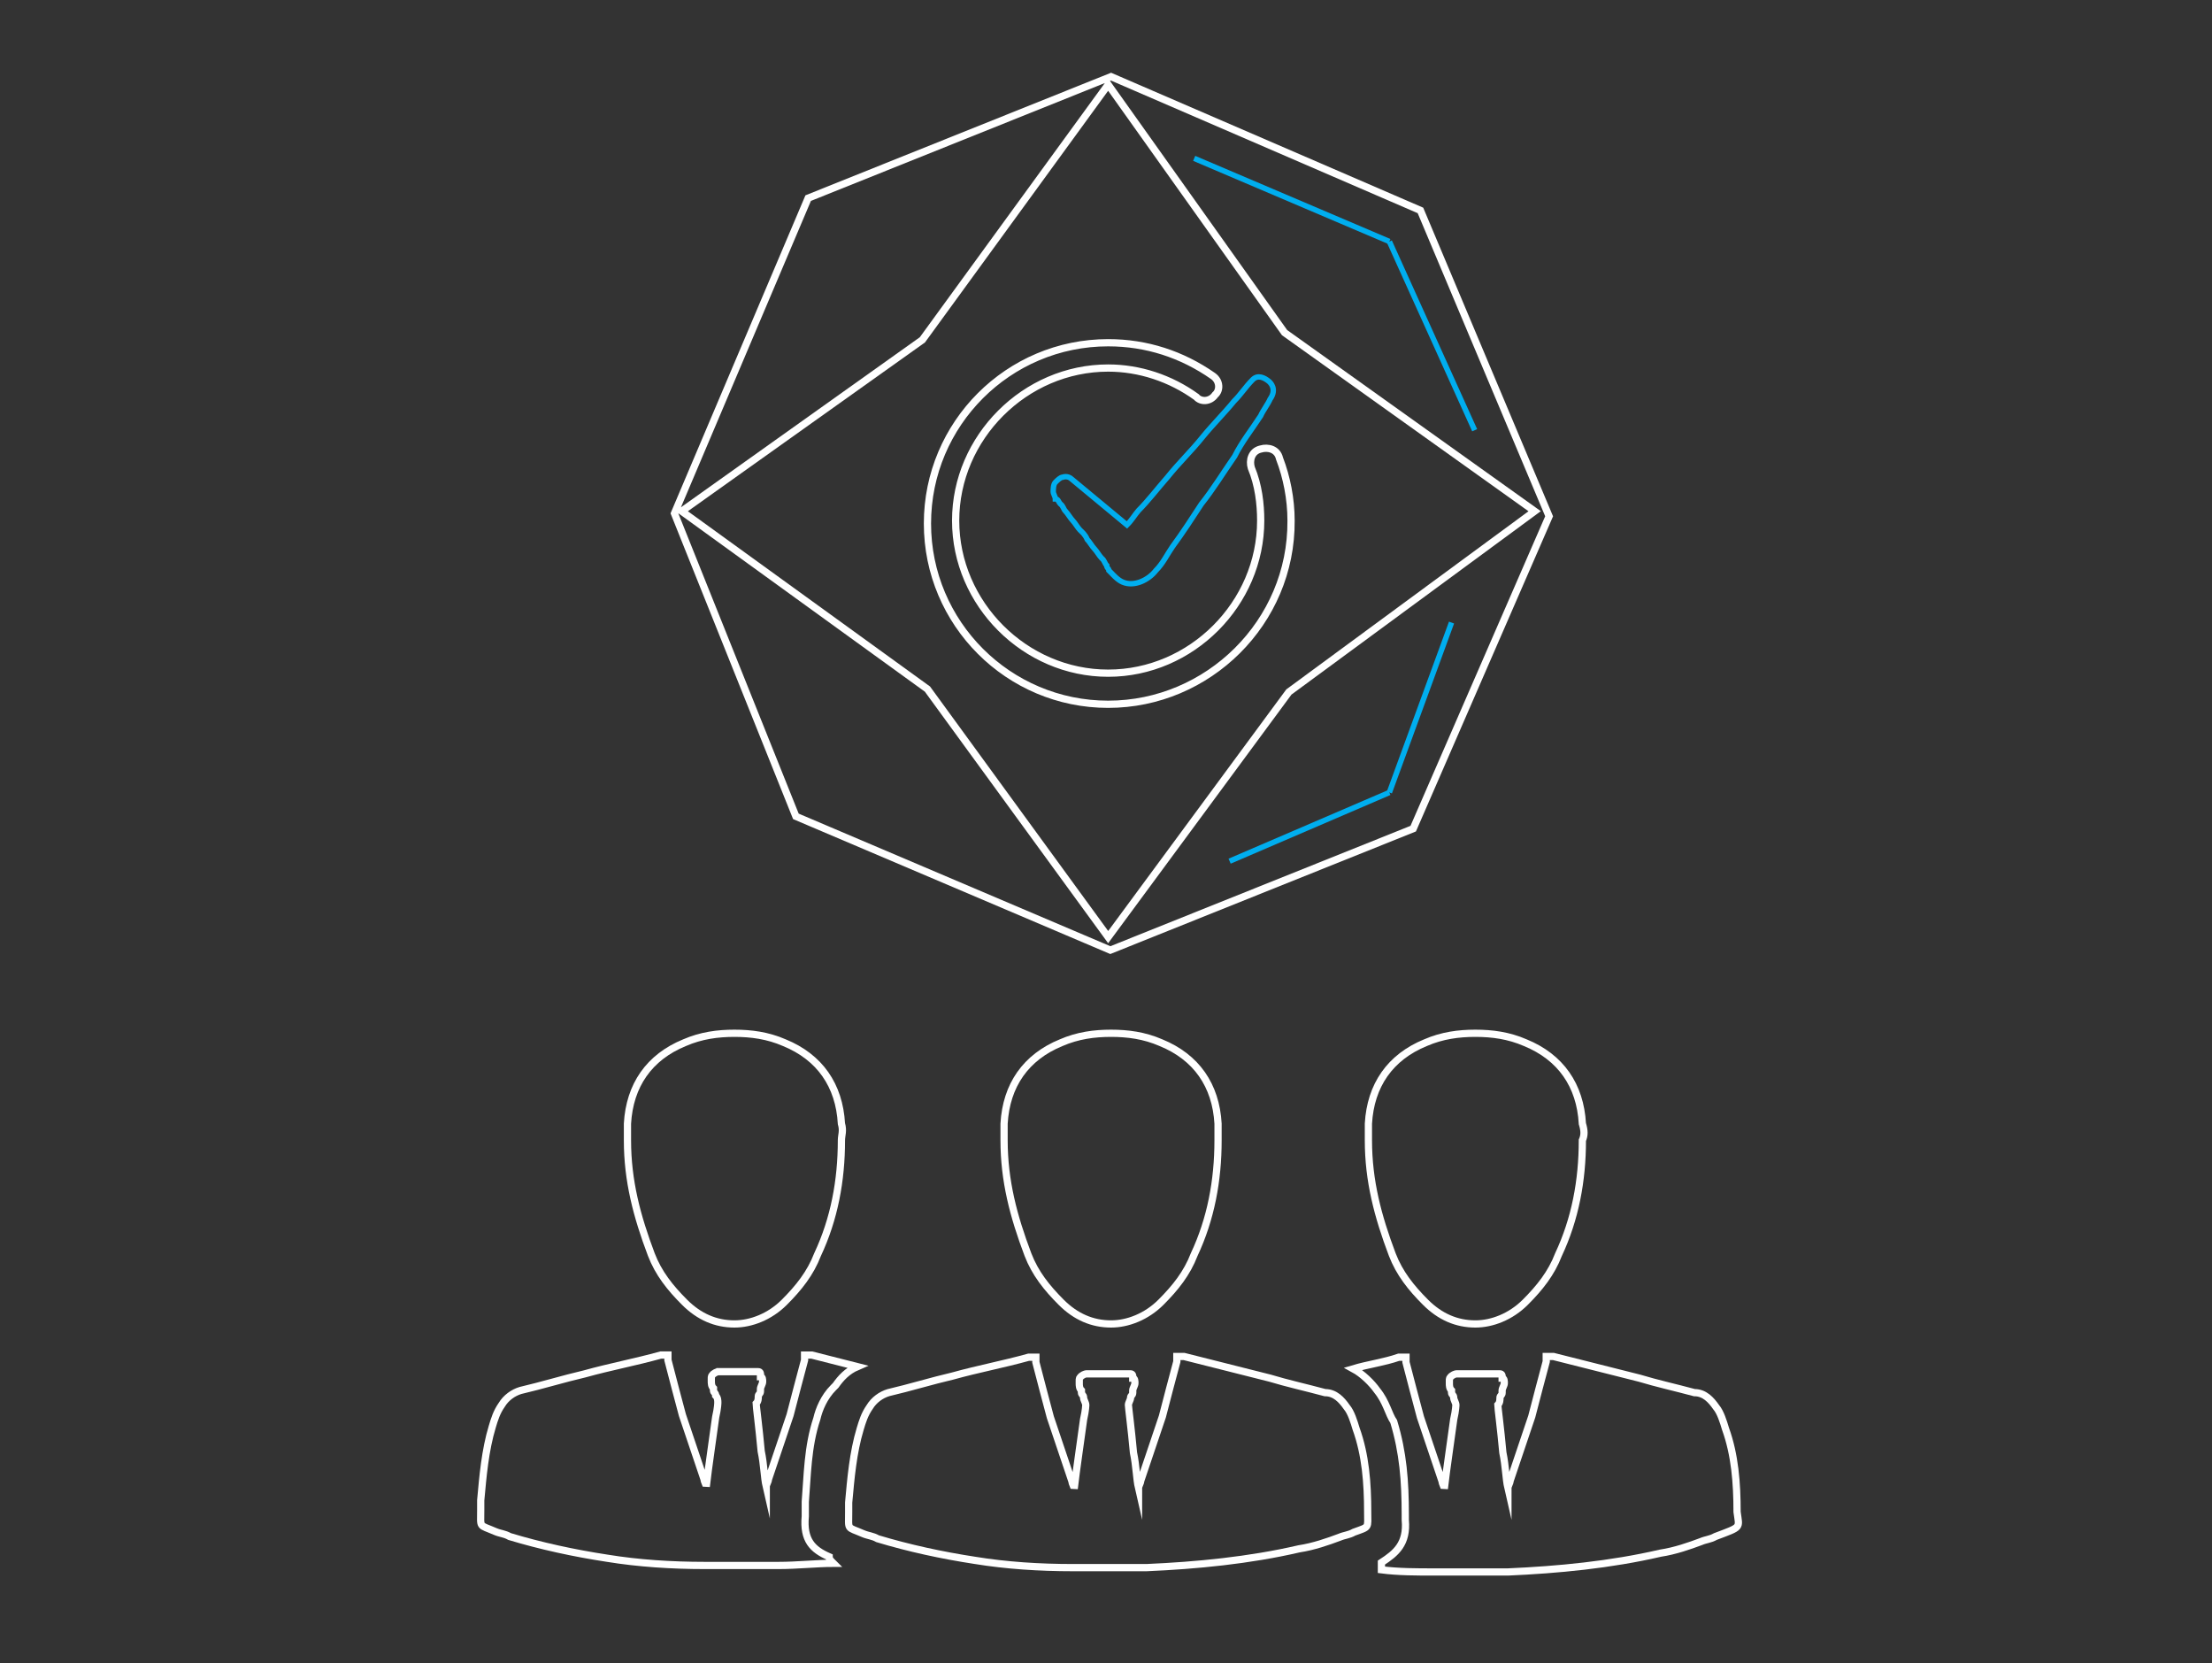 <?xml version="1.0" encoding="utf-8"?>
<!-- Generator: Adobe Illustrator 19.2.0, SVG Export Plug-In . SVG Version: 6.00 Build 0)  -->
<svg version="1.1" id="Layer_1" xmlns="http://www.w3.org/2000/svg" xmlns:xlink="http://www.w3.org/1999/xlink" x="0px" y="0px"
	 viewBox="0 0 306 230" style="enable-background:new 0 0 306 230;" xml:space="preserve">
<rect x="0" y="0" width="306" height="230" fill="#333333" stroke="none"/>
<style type="text/css">
	.st0{fill:none;stroke:#FFFFFF;stroke-miterlimit:10;}
	.st1{fill:none;stroke:#00AEEF;stroke-width:0.75;stroke-miterlimit:10;}
</style>
<g>
	<path class="st0" d="M116.4,155.4c-0.3-5.3-3-9.2-7.9-11.2c-2.3-1-4.6-1.3-6.9-1.3c-2.3,0-4.6,0.3-6.9,1.3c-4.9,2-7.6,5.9-7.9,11.2
		c0,0.7,0,1.6,0,2.3c0,5.6,1.3,10.5,3.3,15.8c1,2.6,2.6,4.6,4.6,6.6c2,2,4.3,3,6.9,3c2.3,0,4.9-1,6.9-3c2-2,3.6-4,4.6-6.6
		c2.3-4.9,3.3-10.2,3.3-15.8C116.4,157,116.7,156.4,116.4,155.4z"/>
	<path class="st0" d="M114.7,215.3c-2.3-1-3.6-2.3-3.3-5.6c0-0.3,0-0.3,0-0.7v-1.3c0.3-3.6,0.3-7.6,1.6-11.5c0.3-1.3,1-3,2.3-4.3
		l0.3-0.3c0.7-1,1.6-2,3-2.6l-6.3-1.6c-0.3,0-0.3,0-1,0c0,0.3,0,0.3,0,0.7c-0.7,2.6-1.3,4.9-2,7.6c-1,3-2,5.9-3,8.9
		c0,0.3-0.3,0.7-0.3,1c-0.3-1.3-0.3-3-0.7-4.9c-0.3-3.3-0.7-6.3-0.7-6.6c0.3-0.3,0.3-0.7,0.3-1l0,0c0-0.3,0.3-0.3,0.3-0.7v-0.3
		c0-0.3,0.3-0.7,0.3-1c0-0.3,0-0.7-0.3-0.7l0,0l0,0V190l0,0l0,0c0,0,0-0.3-0.3-0.3h-0.3h-0.3h-0.3c-0.3,0-1,0-2.3,0c-1,0-2,0-2.3,0
		c0,0,0,0-0.3,0h0.3c0,0-0.3,0-0.7,0.3l0,0l0,0l0,0c-0.3,0.3-0.3,0.3-0.3,0.7v0.3c0,0.3,0,0.7,0.3,1l0,0c0,0,0,0,0,0.3
		c0,0.3,0.3,0.3,0.3,0.7l0,0c0.3,0.3,0.3,0.7,0.3,1c0,0,0,0.7-0.3,2c-0.3,2.3-1,6.9-1.3,9.6c0-0.3-0.3-0.7-0.3-1c-1-3-2-5.9-3-8.9
		c-0.7-2.6-1.3-4.9-2-7.6c0-0.3,0-0.3,0-0.7c-0.3,0-0.7,0-1,0c-3.6,1-6.9,1.6-10.5,2.6l0,0c-3,0.7-5.9,1.6-8.9,2.3c-1,0.3-2,1-2.6,2
		l0,0c-0.7,1-1,2-1.3,3c-1,3.3-1.3,6.9-1.6,10.2c0,0.3,0,1,0,1.3c0,2.6-0.3,2,2,3c0.7,0.3,1.3,0.3,2,0.7c4.3,1.3,8.9,2.3,13.5,3
		c4.3,0.7,8.9,1,13.5,1c1,0,7.6,0,7.6,0c1,0,1.6,0,2.6,0c2.6,0,5.3-0.3,7.6-0.3C115.1,216,114.7,215.7,114.7,215.3z"/>
	<path class="st0" d="M218.9,155.4c-0.3-5.3-3-9.2-7.9-11.2c-2.3-1-4.6-1.3-6.9-1.3c-2.3,0-4.6,0.3-6.9,1.3c-4.9,2-7.6,5.9-7.9,11.2
		c0,0.7,0,1.6,0,2.3c0,5.6,1.3,10.5,3.3,15.8c1,2.6,2.6,4.6,4.6,6.6c2,2,4.3,3,6.9,3c2.3,0,4.9-1,6.9-3c2-2,3.6-4,4.6-6.6
		c2.3-4.9,3.3-10.2,3.3-15.8C219.2,157,219.2,156.4,218.9,155.4z"/>
	<path class="st0" d="M240.3,209.1c0-4-0.3-7.9-1.6-11.5c-0.3-1-0.7-2.3-1.3-3c-0.7-1-1.6-2-3-2c-2.6-0.7-5.3-1.3-7.6-2
		c-4-1-7.9-2-11.9-3c-0.3,0-0.3,0-1,0c0,0.3,0,0.3,0,0.7c-0.7,2.6-1.3,4.9-2,7.6c-1,3-2,5.9-3,8.9c0,0.3-0.3,0.7-0.3,1
		c-0.3-1.3-0.3-3-0.7-4.9c-0.3-3.3-0.7-6.3-0.7-6.6c0.3-0.3,0.3-0.7,0.3-1l0,0c0-0.3,0.3-0.3,0.3-0.7v-0.3c0-0.3,0.3-0.7,0.3-1
		c0-0.3,0-0.7-0.3-0.7l0,0l0,0v-0.3l0,0l0,0c0,0,0-0.3-0.3-0.3h-0.3H207h-0.3c-0.3,0-1,0-2.3,0c-1,0-2,0-2.3,0c0,0,0,0-0.3,0h-0.3
		c0,0-0.3,0-0.7,0.3l0,0l0,0l0,0c-0.3,0.3-0.3,0.3-0.3,0.7v0.3c0,0.3,0,0.7,0.3,1l0,0c0,0,0,0,0,0.3c0,0.3,0.3,0.3,0.3,0.7l0,0
		c0,0.3,0.3,0.7,0.3,1c0,0,0,0.7-0.3,2c-0.3,2.3-1,6.9-1.3,9.6c0-0.3-0.3-0.7-0.3-1c-1-3-2-5.9-3-8.9c-0.7-2.6-1.3-4.9-2-7.6
		c0-0.3,0-0.3,0-0.7c-0.3,0-0.7,0-1,0c-2,0.7-4.3,1-6.3,1.6c1.3,0.7,2.6,2,3.3,3c1.3,1.6,1.6,3.3,2.3,4.3c1.3,4.3,1.6,8.2,1.6,12.9
		c0,0.3,0,0.7,0,0.7c0.3,3.3-1.3,4.6-3.3,5.9c0,0.3,0,0.7,0,1c2.3,0.3,4.9,0.3,7.3,0.3c1,0,7.6,0,7.6,0c1,0,1.6,0,2.6,0
		c6.9-0.3,14.2-1,21.1-2.6c2-0.3,4-1,5.6-1.6c0.7-0.3,1.3-0.3,2-0.7C241,211.1,240.6,211.4,240.3,209.1z"/>
	<path class="st0" d="M168.5,155.4c-0.3-5.3-3-9.2-7.9-11.2c-2.3-1-4.6-1.3-6.9-1.3c-2.3,0-4.6,0.3-6.9,1.3c-4.9,2-7.6,5.9-7.9,11.2
		c0,0.7,0,1.6,0,2.3c0,5.6,1.3,10.5,3.3,15.8c1,2.6,2.6,4.6,4.6,6.6c2,2,4.3,3,6.9,3c2.3,0,4.9-1,6.9-3c2-2,3.6-4,4.6-6.6
		c2.3-4.9,3.3-10.2,3.3-15.8C168.5,157,168.5,156.4,168.5,155.4z"/>
	<path class="st0" d="M189.2,209.1c0-4-0.3-7.9-1.6-11.5c-0.3-1-0.7-2.3-1.3-3c-0.7-1-1.6-2-3-2c-2.6-0.7-5.3-1.3-7.6-2
		c-4-1-7.9-2-11.9-3c-0.3,0-0.3,0-1,0c0,0.3,0,0.3,0,0.7c-0.7,2.6-1.3,4.9-2,7.6c-1,3-2,5.9-3,8.9c0,0.3-0.3,0.7-0.3,1
		c-0.3-1.3-0.3-3-0.7-4.9c-0.3-3.3-0.7-6.3-0.7-6.6c0-0.3,0.3-0.7,0.3-1l0,0c0-0.3,0.3-0.3,0.3-0.7v-0.3c0-0.3,0.3-0.7,0.3-1
		c0-0.3,0-0.7-0.3-0.7l0,0l0,0c0,0,0,0,0-0.3l0,0l0,0c0,0,0-0.3-0.3-0.3h-0.3h-0.3h-0.3c-0.3,0-1,0-2.3,0c-1,0-2,0-2.3,0
		c0,0,0,0-0.3,0h-0.3c0,0-0.3,0-0.7,0.3l0,0l0,0l0,0c-0.3,0.3-0.3,0.3-0.3,0.7v0.3c0,0.3,0,0.7,0.3,1l0,0c0,0,0,0,0,0.3
		c0,0.3,0.3,0.3,0.3,0.7l0,0c0,0.3,0.3,0.7,0.3,1c0,0,0,0.7-0.3,2c-0.3,2.3-1,6.9-1.3,9.6c0-0.3-0.3-0.7-0.3-1c-1-3-2-5.9-3-8.9
		c-0.7-2.6-1.3-4.9-2-7.6c0-0.3,0-0.3,0-0.7c-0.3,0-0.7,0-1,0c-3.6,1-6.9,1.6-10.5,2.6l0,0c-3,0.7-5.9,1.6-8.9,2.3c-1,0.3-2,1-2.6,2
		l0,0c-0.7,1-1,2-1.3,3c-1,3.3-1.3,6.9-1.6,10.2c0,0.3,0,1,0,1.3c0,2.6-0.3,2,2,3c0.7,0.3,1.3,0.3,2,0.7c4.3,1.3,8.9,2.3,13.5,3
		c4.3,0.7,8.9,1,13.5,1c1,0,7.6,0,7.6,0c1,0,1.6,0,2.6,0c6.9-0.3,14.2-1,21.1-2.6c2-0.3,4-1,5.6-1.6c0.7-0.3,1.3-0.3,2-0.7
		C189.5,211.1,189.2,211.4,189.2,209.1z"/>
</g>
<path class="st0" d="M153.3,97.4c-13.8,0-25-11.2-25-25c0-13.8,11.2-25,25-25c5.3,0,10.2,1.6,14.5,4.6c1,0.7,1,2,0.3,2.6
	c-0.7,1-2,1-2.6,0.3c-3.6-2.6-7.9-4-12.2-4c-11.5,0-21.1,9.6-21.1,21.1s9.6,21.1,21.1,21.1s21.1-9.6,21.1-21.1
	c0-2.3-0.3-4.9-1.3-7.3c-0.3-1,0-2.3,1.3-2.6c1-0.3,2.3,0,2.6,1.3c1,2.6,1.6,5.6,1.6,8.6C178.7,86.1,167.1,97.4,153.3,97.4z"/>
<path class="st1" d="M175.7,55.2c-0.3,0.7-1,1.6-1.3,2.3c-1.3,2-2.6,3.6-3.6,5.6c-1.6,2.3-3,4.6-4.6,6.6c-1.3,2-2.6,4-4,5.9
	c-0.7,1-1.3,2.3-2.3,3.3c-1,1.3-3,2.3-4.6,1.6c-0.7-0.3-1.3-1-1.6-1.3c0,0,0,0-0.3-0.3c0-0.3-0.3-0.3-0.3-0.7
	c-0.3-0.3-0.3-0.7-0.7-1c-0.3-0.3-0.7-1-1-1.3c-0.3-0.3-0.7-1-1-1.3c-0.3-0.7-0.7-1-1-1.3c-0.3-0.3-0.7-1-1-1.3
	c-0.3-0.3-0.7-1-1-1.3c-0.3-0.3-0.3-0.7-0.7-1c-0.3-0.3-0.3-0.7-0.7-0.7l0,0c0-0.3-0.3-0.7-0.3-1s0-1,0.3-1.3c0.3-0.3,0.7-0.7,1-0.7
	c0,0,0.7-0.3,1.3,0.3l7.6,6.3c0.7-0.7,1-1.3,1.6-2c1.3-1.3,2.6-3,4-4.6c1.6-2,3.3-3.6,4.9-5.6c1.3-1.6,3-3.3,4.3-4.9
	c1-1,1.6-2,2.6-3c0.7-0.7,1.6-0.3,2.3,0.3C175.7,52.9,176.7,53.8,175.7,55.2z"/>
<g>
	<g>
		<path class="st0" d="M196.5,29.1l-42.8-18.5l-41.9,16.8L93.3,71l16.8,41.9l43.5,18.5l41.9-16.8l18.8-43.2L196.5,29.1z M178.3,95.7
			l-25,33.9l-25-34.3L94.3,70.7l33.3-23.7l25.7-35.3l24.4,34.3l34.6,24.7L178.3,95.7z"/>
	</g>
</g>
<line class="st1" x1="165.2" y1="21.9" x2="192.2" y2="33.4"/>
<line class="st1" x1="204" y1="59.5" x2="192.2" y2="33.4"/>
<g>
	<line class="st1" x1="200.8" y1="86.1" x2="192.2" y2="109.6"/>
	<line class="st1" x1="170.1" y1="119.1" x2="192.2" y2="109.6"/>
</g>
</svg>
